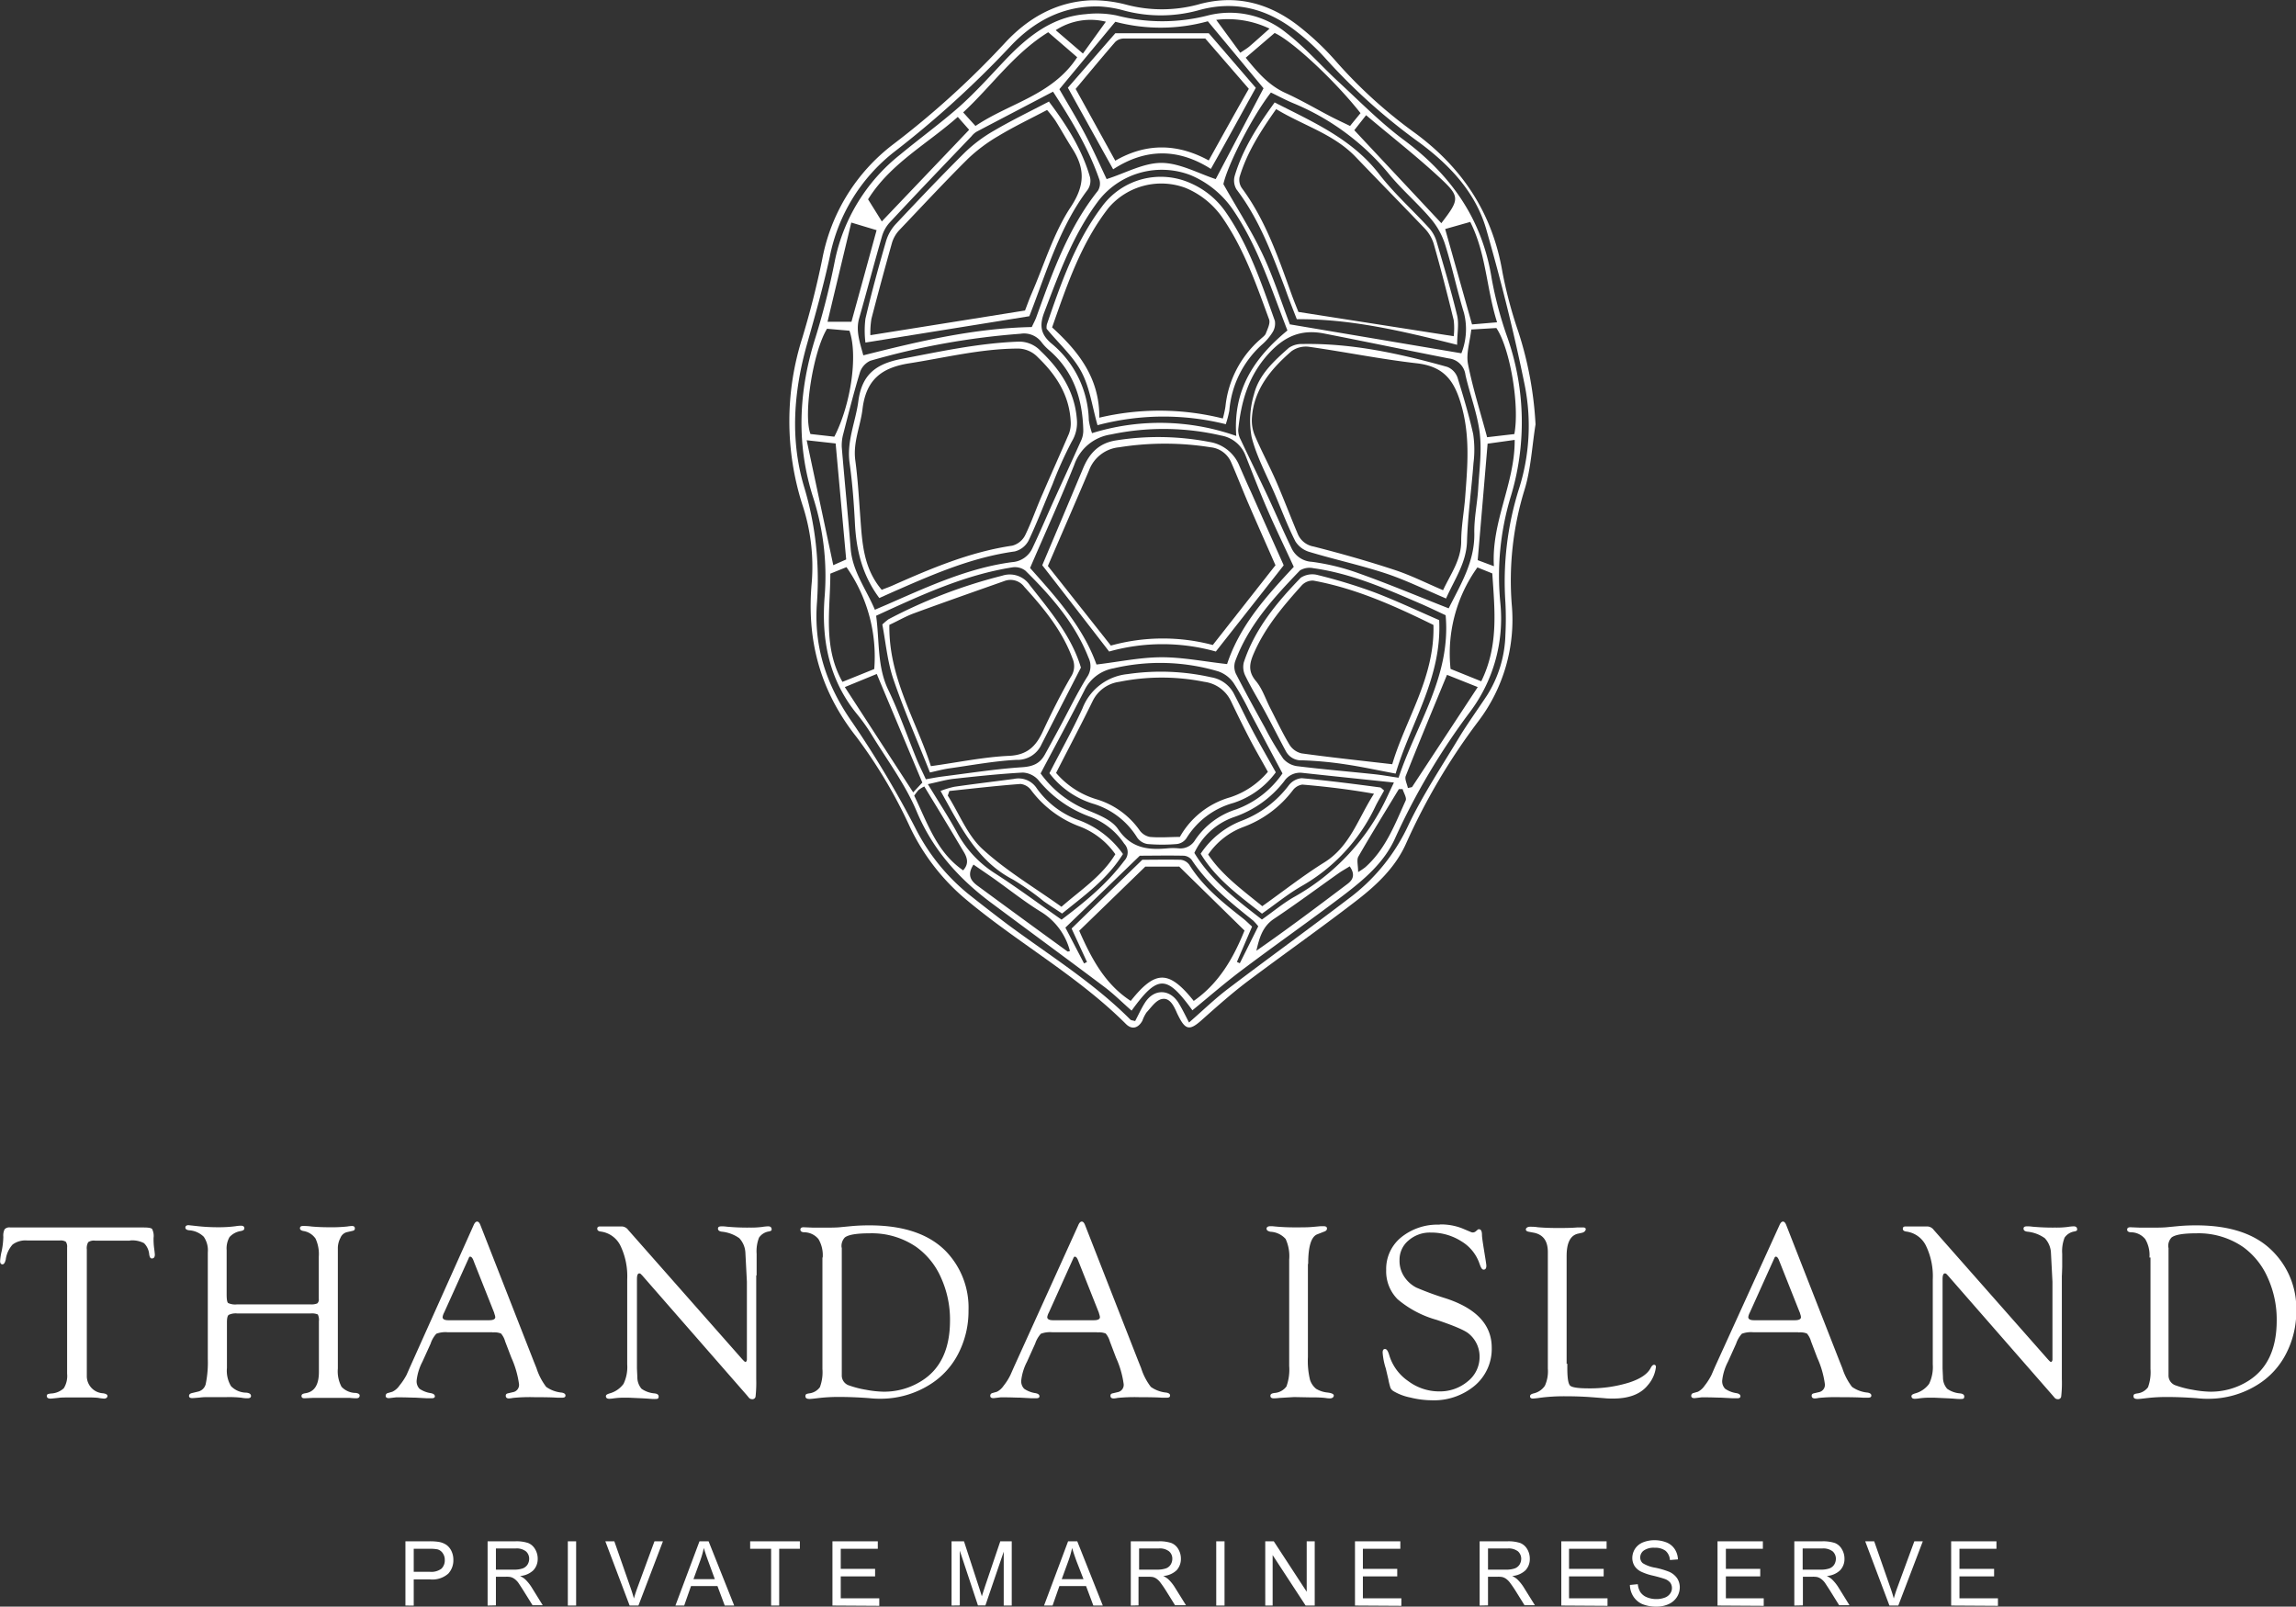 <?xml version="1.0" encoding="UTF-8"?> <svg xmlns="http://www.w3.org/2000/svg" viewBox="0 0 400.95 280.6"><rect x="0" y="0" width="400.95" height="280.6" fill="#333333" stroke="none"/><defs><style>.cls-1{fill:#fff;}</style></defs><g id="Layer_2" data-name="Layer 2"><g id="Text"><path class="cls-1" d="M207.64,178.58c2.44-2.12,4.5-4.13,6.78-5.86,7.2-5.47,14.54-10.76,21.72-16.25A33.59,33.59,0,0,0,246,144c2.52-5.24,5.76-10.14,8.77-15.14,1.53-2.53,3.28-4.94,4.91-7.41a20.83,20.83,0,0,0,3.21-10.61,55.27,55.27,0,0,0,0-5.61,53.87,53.87,0,0,1,2.29-19.61,36.28,36.28,0,0,0,1.05-18.51c-1.83-9-4.07-17.91-6.59-26.73C257.86,33.83,253.36,29,248,25a103.72,103.72,0,0,1-16.36-14.61,37.49,37.49,0,0,0-5.3-4.93C221.25,1.49,215.6,0,209.21,1.82a24.84,24.84,0,0,1-13,0,20,20,0,0,0-4.13-.69c-6.36-.2-11.53,2.55-15.72,7.05a172.52,172.52,0,0,1-20.22,18.36A30.82,30.82,0,0,0,144.9,44.86c-1.12,5.16-2.56,10.26-4,15.35-2.3,8.2-2.93,16.49-.52,24.69a55.92,55.92,0,0,1,2.29,20.3c-.61,7.83,1.7,14.6,6.19,21a176.48,176.48,0,0,1,11,18.44,35.32,35.32,0,0,0,9.12,11.4c2.31,1.84,4.65,3.66,7,5.43,7.26,5.37,15,10.16,21.41,16.6.14.14.42.14.84.26.57-1.07,1.07-2.2,1.73-3.23,1.58-2.45,4.32-2.4,5.86.08.61,1,1.1,2,1.8,3.37M268.16,74.06c-.63,3.91-.82,8-2,11.7A53.69,53.69,0,0,0,264,105.61a29.32,29.32,0,0,1-5.87,20.4,109.8,109.8,0,0,0-12.58,21.29c-1.88,4.24-5.24,7.37-8.84,10.13-6.24,4.8-12.68,9.33-19,14.08-2.72,2.07-5.29,4.36-7.85,6.64-2.1,1.88-2.85,1.78-4.12-.8-.11-.21-.21-.42-.3-.64-.53-1.17-1.24-2.56-2.62-2.21-1,.25-1.8,1.46-2.6,2.32a6.64,6.64,0,0,0-.73,1.46c-.73,1.3-1.83,1.6-2.87.56-8.55-8.54-19.23-14.35-28.38-22.13a37.48,37.48,0,0,1-9.37-12.35,86.16,86.16,0,0,0-9.29-15.63c-6.41-8.1-8.75-17-7.82-27.07a34.39,34.39,0,0,0-1.67-13.6,47.94,47.94,0,0,1,0-29c1.38-4.54,2.55-9.15,3.5-13.8A32.84,32.84,0,0,1,156,25.19,152.78,152.78,0,0,0,175.36,7.64c4.07-4.45,9.1-7.38,15.3-7.59a22.9,22.9,0,0,1,6,.76,24.37,24.37,0,0,0,12.49,0C215.47-1,221.2.38,226.33,4.2a47.42,47.42,0,0,1,7,6.54A83.2,83.2,0,0,0,246.79,23c8.48,6.13,13.84,14.15,15.59,24.58a76.63,76.63,0,0,0,2.77,10.37,63.07,63.07,0,0,1,3,16.14"></path><path class="cls-1" d="M193.16,3.8a11.15,11.15,0,0,0-8.8,1.47l4.75,4.08,4-5.55M221.7,5a16.86,16.86,0,0,0-9.31-1.53l4.2,5.74c.71-.48,1.17-.74,1.57-1.08,1.1-.94,2.18-1.92,3.54-3.13m15.47,147.31a12.63,12.63,0,0,0,1.22-.82c3.57-3.15,5.19-7.5,7.08-11.67.22-.49-.34-1.33-.53-2l-.66,0c-2.37,3.92-4.78,7.8-7.06,11.77-.34.58-.05,1.53-.05,2.69m-69-.25c1.08-1.16.75-2.22.11-3.28-1.08-1.79-2.14-3.6-3.23-5.39-1.19-2-2.39-3.93-3.64-6a5.59,5.59,0,0,0-1,.61,8.92,8.92,0,0,0-.76,1c2.29,4.68,3.87,9.79,8.49,13m19,10.19c4.1-4,7.92-7.71,12.34-12,1.6,0,4.16-.05,6.72,0a2.15,2.15,0,0,1,1.49.88c2.4,3.85,5.87,6.61,9.37,9.36.53.41,1,.9,1.59,1.43L216,168l.51.23,3.22-6.45a10.06,10.06,0,0,0-.89-1c-3.95-3.16-7.91-6.32-10.75-10.62a1.94,1.94,0,0,0-1.36-.71c-2.87-.06-5.74,0-7.68,0l-13,12.56,3.26,6.26.51-.26-2.62-5.69m48.48-11c-.67.42-1.33.78-1.94,1.21-3.74,2.65-7.43,5.39-11.24,7.93-2.06,1.37-2.59,3.39-3.1,5.59,5.46-3.79,10.73-7.76,16-11.74,1-.78,1.2-1.71.3-3M170,151c-1.19,1.85-.43,2.86.74,3.72q7.81,5.75,15.66,11.44c.07.06.26,0,.44-.07a11.35,11.35,0,0,0-4.92-6.75c-2.92-1.78-5.61-3.93-8.41-5.92-1.13-.79-2.27-1.56-3.51-2.42M144.51,56.2h4.18c1.48-5.37,2.91-10.59,4.39-16l-4.42-1.33c-1.39,5.79-2.72,11.33-4.15,17.33m1,42.51,2.26-1c-.62-6.85-1.23-13.48-1.84-20.26l-5.06-.56c1.59,7.48,3.07,14.42,4.64,21.79M259.78,77.49c-.58,6.91-1.15,13.55-1.73,20.34l2.83,1.06c-.47-7.81,3.68-14.43,3.63-22.06l-4.73.66m-13.92,60.14.72-.16L258.06,120l-5.37-2.14c-2.52,6.12-4.91,11.86-7.2,17.65-.23.57.23,1.41.37,2.12m15.58-81.32c-1.88-5.93-1.89-12-4.69-17.55L252.37,40l4.69,16.66,4.38-.37m-41,104.26c1.92-1.36,3.66-2.82,5.6-3.92A38.8,38.8,0,0,0,242.32,139c.28-.59.55-1.18,1.1-2.33-5.62-.59-10.79-1.12-16-1.69a3.33,3.33,0,0,0-3.17,1.47,18.67,18.67,0,0,1-8.81,6.27,12,12,0,0,0-6.87,6.24c2.92,4.83,7.31,8.14,11.79,11.63m-59.3-23.93c-2.69-6.42-5.27-12.55-7.95-18.95L147.53,120l11.94,18.39,1.63-1.75m6.19-116.25c-5.46,4.84-11.81,8.17-15.7,14.42.78,1.25,1.53,2.45,2.4,3.86l15.25-16-2-2.27M162.06,137c1.82,3,3.52,5.58,5,8.29a19.36,19.36,0,0,0,6.72,7.26c3.92,2.52,7.66,5.31,11.6,8.07,4.09-3.09,7.92-6.23,10.94-10.27a2.16,2.16,0,0,0,0-3,12.3,12.3,0,0,0-6-4.72,20.59,20.59,0,0,1-9-6.4,3.88,3.88,0,0,0-2.7-1.3c-4,.22-8.06.65-12.07,1.09-1.36.15-2.69.55-4.49.93m89.66-98c3.07-4,3.27-4.56.08-7.56-4.17-3.92-8.71-7.44-13.24-11.27l-2.06,2.62L251.72,39M144.42,57.42c-2.44,4-4.17,15-2.89,18.38l4.17.47c2.9-5.63,4.14-14.23,2.64-18.51l-3.92-.34m108.87,59.4,5.38,2.17c3.07-6.23,2.34-12.49,1.93-18.84L258,99.1a25.76,25.76,0,0,0-4.69,17.72M145,100.19c0,6.38-1.33,12.77,2.12,18.9l5.55-2.24a27.24,27.24,0,0,0-4.85-17.8L145,100.19M259.7,76.36l4.75-.55c.95-5-.76-15-3.14-18.52l-4.38.26c-.25,2.19-.92,4.19-.58,6,.82,4.17,2.12,8.25,3.35,12.83M170.35,22c5.91-4,13.42-5.35,17.76-12-1.7-1.48-3.33-2.88-5.06-4.37-6,3.72-9.84,9.36-14.85,14L170.35,22m47.18-11.93c2.13,2.63,4.08,4.88,7,6.19,2.68,1.22,5.23,2.72,7.85,4.09,1.09.56,2.19,1.07,3.38,1.65.7-.87,1.28-1.57,1.83-2.24-4.46-5.66-11.85-12.56-15-14l-5,4.28m34.86,97.41c-1.41-.65-2.94-1.4-4.5-2.07-6-2.59-12-5.23-18.58-6.14a3.2,3.2,0,0,0-2.36.39c-4.54,4.73-9,9.56-11.31,15.87a3,3,0,0,0,.11,2.14c1.63,3.19,3.36,6.33,5.09,9.46a51.41,51.41,0,0,0,3.2,5.42,3.92,3.92,0,0,0,2.48,1.3c4.47.55,9,.93,13.45,1.4,1.36.15,2.71.39,4.2.61,3.15-9.45,9.19-17.74,8.22-28.38M210.94,3.71a30.91,30.91,0,0,1-16.17.09L185,15.58c1.5,2.61,3.09,5.2,4.5,7.88s2.61,5.42,3.75,7.82c3.31-1.05,6.48-2.86,9.63-2.83s6.42,1.85,9.42,2.83l8.35-15.86c-3.17-3.82-6.29-7.58-9.73-11.71M181.72,135.08a18.84,18.84,0,0,0,8.07,6.37c2,.83,4.36,1.73,5.45,3.35,2.27,3.35,5.21,3.69,8.67,3.36a10.5,10.5,0,0,1,1.86,0,3,3,0,0,0,2.94-1.46,13.53,13.53,0,0,1,7.16-5.34,16.87,16.87,0,0,0,8.09-6.28c-2-3.75-3.85-7.25-5.71-10.74a46.74,46.74,0,0,0-2.85-5.09,5.43,5.43,0,0,0-2.68-2,35.57,35.57,0,0,0-18.24-.53,7,7,0,0,0-5.13,3.9c-2.43,4.77-5,9.48-7.63,14.46M153,107.55c.61,4.57.17,8.93,2.15,13,1.85,3.86,3.24,7.92,4.86,11.89.49,1.2,1.08,2.37,1.67,3.66,1.06-.18,2-.37,2.88-.48,4.63-.58,9.25-1.31,13.89-1.62,1.86-.12,3.11-.59,4-2.19s1.72-3.14,2.57-4.72c1.59-2.94,3.05-6,4.8-8.81a3.37,3.37,0,0,0,.26-3.43c-2.35-6-6.52-10.74-11-15.17a3,3,0,0,0-2.29-.59c-8.33,1.31-15.88,4.82-23.7,8.41m71.73-49.79c-2.86-7.38-5.1-14.5-9.32-20.8a16.88,16.88,0,0,0-7.56-6.31A14,14,0,0,0,192,34.84c-4.53,5.91-7,12.8-9.61,19.63-.9,2.32-.69,3.89,1.19,5.49a17.89,17.89,0,0,1,6.56,13.42,12.33,12.33,0,0,0,.56,2.27,40,40,0,0,1,25.19.49c-.6-8.1,3.19-13.69,8.88-18.38m-44.59-.64c.31-.67.61-1.21.81-1.78,2.79-7.7,5.5-15.44,10.72-22a2.35,2.35,0,0,0,.29-1.92c-1.88-5.48-4.86-10.39-8.11-15.41-4.57,2.4-9,4.71-13.36,7a3.37,3.37,0,0,0-.87.78c-4.78,5-9.58,10-14.32,15.1A6.07,6.07,0,0,0,154,41.35c-1.37,4.71-2.6,9.46-3.95,14.18-.65,2.24.1,4.23.71,6.53,9.83-2.48,19.44-4.75,29.43-4.94M152.8,106.49c1-.45,1.9-.81,2.74-1.19,6.84-3,13.68-6.12,21.18-7.12a4.21,4.21,0,0,0,3.6-2.51c1.24-2.6,2.36-5.25,3.54-7.88,1.67-3.68,3.36-7.34,5-11a4.2,4.2,0,0,0,.31-1.76c-.15-5.43-1.74-10.25-6-13.9a8.6,8.6,0,0,1-1.28-1.35,3.8,3.8,0,0,0-3.67-1.49A129.78,129.78,0,0,0,152,63a3.4,3.4,0,0,0-1.82,2c-1.09,3.58-2,7.2-2.93,10.82a7.49,7.49,0,0,0-.25,2.3c.49,5.9,1.08,11.79,1.55,17.68.31,4,2.67,7,4.22,10.67m72.43-49.83,30,5.06a11.45,11.45,0,0,0,.45-7.06c-1.21-3.94-2.05-8-3.29-11.94a13.16,13.16,0,0,0-2.55-4.56c-2.27-2.67-5-5-7.19-7.67A42.74,42.74,0,0,0,225.78,18c-1.33-.56-2.61-1.25-3.84-1.84-3.24,4.13-7.57,12.65-8.3,16,2.35,4.16,4.81,8,6.73,12s3.36,8.52,4.86,12.44M253,106.21c2.1-4.18,4.55-8.14,4.46-13.11-.05-2.55.51-5.11.67-7.67.19-3.25.66-6.56.28-9.75-.41-3.46-1.73-6.79-2.5-10.21A3.3,3.3,0,0,0,253,62.6c-7.26-1.42-14.51-2.93-21.77-4.35-3.87-.76-6.8.37-9.64,3.46-3.6,3.92-4.84,8.4-5.36,13.34a3.62,3.62,0,0,0,.44,1.76c1.59,3.38,3.24,6.72,4.82,10.1,1.35,2.89,2.6,5.84,4,8.72a4.14,4.14,0,0,0,3.6,2.49,38.83,38.83,0,0,1,8.16,2c5.21,1.85,10.31,4,15.74,6.13M214.28,116c2.28-6.93,7.12-12.12,11.65-17-1.65-3.58-3.21-6.79-4.63-10.06-1.33-3.07-2.54-6.2-3.77-9.32a5.57,5.57,0,0,0-4.27-3.55A44.44,44.44,0,0,0,194,75.88a8,8,0,0,0-6.41,5.32c-2.4,6-5.05,11.83-7.71,18,4.37,4.92,9.19,10.14,11.6,16.86,4-.48,7.65-1.26,11.34-1.27s7.39.74,11.44,1.19m-8.44,35.38H200l-11.54,11.2c2.07,4.68,4.41,9.27,9,12.25,4.28-5.38,6.63-5.46,11,0,4.52-3.15,7-7.68,8.87-12.29l-11.42-11.19m2.31,25.11c-4.47-6.15-6-6.3-10.61.07-1.58-1.38-3.06-2.87-4.72-4.12-6.54-4.92-13.15-9.76-19.71-14.65-5.72-4.25-10.28-9.3-13.12-16.07-2-4.76-5.2-9-7.92-13.48a32.69,32.69,0,0,0-2.44-3.42c-4.92-6-6.3-13-5.69-20.62A44.85,44.85,0,0,0,142,86.88c-3-9.37-2.54-18.7.43-28A130.23,130.23,0,0,0,145.8,45.5,31.74,31.74,0,0,1,157.2,27c3.42-2.83,7-5.43,10.35-8.38,2.84-2.54,5.4-5.4,8-8.15,3.91-4.08,8.17-7.55,14.08-8A16.85,16.85,0,0,1,195,2.7a32,32,0,0,0,15.94,0,15.61,15.61,0,0,1,13.7,3.05c3.24,2.51,6,5.66,9,8.45,3.78,3.48,7.41,7.19,11.51,10.24,8.28,6.15,13.7,13.88,15.34,24.2A65.84,65.84,0,0,0,263.26,59a44.74,44.74,0,0,1,.48,28A47.92,47.92,0,0,0,262,105.26a27.18,27.18,0,0,1-5.33,19.13,118.31,118.31,0,0,0-13.08,22.09c-1.92,4.23-5.45,7.19-9.05,9.93-5.9,4.48-12,8.74-17.89,13.19-2.9,2.19-5.65,4.59-8.47,6.89"></path><path class="cls-1" d="M222.72,98.69c-1.61-3.67-3.16-7.14-4.66-10.62-1.05-2.43-2-4.9-3.06-7.32a4.37,4.37,0,0,0-3.58-2.63,50.77,50.77,0,0,0-16,0,6.23,6.23,0,0,0-5.23,4c-2.36,5.57-4.78,11.11-7.2,16.73q5.22,6.59,11,13.9a34,34,0,0,1,17.8-.1l11-14m1.34.14-11.81,15a34.47,34.47,0,0,0-18.63,0q-6.19-8-11.68-15.07,3.6-8.5,7.16-17c1.1-2.61,2.78-4.36,5.77-4.81a47.1,47.1,0,0,1,16.28.28,6.77,6.77,0,0,1,5.22,4.18c.66,1.5,1.3,3,2,4.5,1.88,4.24,3.78,8.48,5.72,12.83"></path><path class="cls-1" d="M252,103.08c1.33-2.84,3.16-5.28,3.17-8.53,0-2.56.49-5.11.69-7.67.39-5.25.88-10.38-.56-15.72-1.22-4.54-3-7.14-7.88-7.71-6.33-.72-12.59-2-18.89-2.89a4.28,4.28,0,0,0-3,.78C222,64.4,219,67.93,218.63,72.86a6.91,6.91,0,0,0,.46,3.12c1.15,2.7,2.55,5.31,3.73,8,1.33,3.06,2.51,6.2,3.81,9.28a3.66,3.66,0,0,0,2.76,2.19c4.74,1.21,9.45,2.54,14.09,4.07,2.86.93,5.58,2.31,8.5,3.55m.53,1.45c-3.68-1.56-7-3.2-10.42-4.34-4.41-1.46-9-2.45-13.44-3.79a4.31,4.31,0,0,1-2.43-1.83c-1.3-2.55-2.32-5.25-3.44-7.9-1.45-3.43-3.3-6.76-4.21-10.33a16,16,0,0,1,.42-7.48c.86-3.43,3.51-5.82,6.08-8.1a4,4,0,0,1,2.38-.67c8.66-.16,17,1.68,25.29,4a3.14,3.14,0,0,1,1.78,1.84c1,3.25,2,6.55,2.74,9.89a18.51,18.51,0,0,1,.05,5.1c-.34,4.58-1,9.14-1.13,13.72-.14,3.73-2.18,6.55-3.67,9.93"></path><path class="cls-1" d="M222.84,19.08c-2.72,3.86-5.1,7.57-6.38,11.87a2.53,2.53,0,0,0,.41,1.91c4.15,5.61,6.35,12.11,8.68,18.56.42,1.16.89,2.29,1.19,3.06l27.12,4.24a12,12,0,0,0,0-2.81c-1.09-4.46-2.24-8.92-3.49-13.33a6.8,6.8,0,0,0-1.64-2.75c-4-4.18-8-8.26-12-12.43-3.83-4-9.11-5.46-13.83-8.32m-.35-1.21c6.82,3.48,13.59,6.41,18.32,12.57,2.6,3.38,5.85,6.26,8.73,9.43a6.28,6.28,0,0,1,1.3,2.41c1.25,4.26,2.52,8.52,3.56,12.83.35,1.5,0,3.14,0,5.11-9.42-2.36-18.49-4.55-28-4.47-.71-1.83-1.4-3.55-2-5.28-2.29-6-4.52-12.13-8.51-17.36a3,3,0,0,1-.34-2.37c1.39-4.69,4-8.74,7-12.87"></path><path class="cls-1" d="M154,103c.63-.25,1.21-.45,1.78-.7,6.76-3,13.58-5.91,21-7A3.55,3.55,0,0,0,179,93.53c1.16-2.37,2-4.88,3.09-7.31,1.5-3.49,3.09-7,4.57-10.45a5.08,5.08,0,0,0,.31-2.23c-.25-4.55-2.53-8.06-5.73-11.14a4.84,4.84,0,0,0-3.71-1.52c-6.36.06-12.49,1.59-18.73,2.57-4.9.77-7.57,2.9-8.18,8-.36,3-1.68,5.79-1.26,8.94.45,3.32.63,6.67.88,10,.33,4.43.53,8.89,3.79,12.69m-.46,1.39c-3.05-4.09-4.05-8.48-4.28-13.16-.18-3.5-.44-7-.93-10.47-.53-3.79,1.06-7.19,1.53-10.77.63-4.74,3.14-6.54,7.6-7.4,6.75-1.29,13.43-2.74,20.33-3a5.11,5.11,0,0,1,3.91,1.63c3.43,3.29,5.93,7,6.32,11.89a6.3,6.3,0,0,1-.89,3.93,69.19,69.19,0,0,0-3.35,7.44c-1.4,3.29-2.67,6.65-4.2,9.87a3.75,3.75,0,0,1-2.41,1.88c-7.23,1-13.79,3.79-20.37,6.68-1.06.46-2.11.94-3.26,1.45"></path><path class="cls-1" d="M152,58.54l27-4.31c.27-.69.68-1.86,1.17-3,2.2-5.07,3.81-10.53,6.81-15.07,2.56-3.87,2.48-6.82.2-10.33-1-1.57-1.9-3.22-2.9-4.8a20.25,20.25,0,0,0-1.43-1.82c-3,1.57-5.79,2.91-8.45,4.51a28.6,28.6,0,0,0-5.36,4c-4.09,4.06-8,8.28-12,12.48a5.58,5.58,0,0,0-1.26,2.17q-1.87,6.62-3.6,13.3a15.29,15.29,0,0,0-.19,2.84M183.2,17.78c3.11,4.13,5.76,8.32,7.15,13.17a2.79,2.79,0,0,1-.39,2.16c-4.53,6-6.81,13.1-9.4,20-.32.86-.66,1.73-.81,2.12l-28.62,4.6a16.94,16.94,0,0,1,0-4.16c1.06-4.55,2.3-9.06,3.6-13.55a7.54,7.54,0,0,1,1.71-3c3.95-4.2,7.92-8.39,12-12.44a25.58,25.58,0,0,1,5.18-3.88c3.07-1.8,6.3-3.36,9.61-5.09"></path><path class="cls-1" d="M213.57,73A18.64,18.64,0,0,0,214,71a18,18,0,0,1,6.1-11.75c.34-.32.79-.62.95-1,.3-.8.82-1.8.57-2.47-2.2-6-4.27-12-7.91-17.41a14.66,14.66,0,0,0-6.7-5.56,12.1,12.1,0,0,0-13.42,3.49c-4.79,6.15-7.23,13.38-9.86,20.88,4.55,4.14,8.32,8.84,8.24,15.77a45.6,45.6,0,0,1,21.58.14m.52,1a45,45,0,0,0-22.41.17c-.94-3.3-1.36-6.58-2.81-9.31s-4-5-6.08-7.53a2.42,2.42,0,0,1,.05-.78c2.46-7.15,4.93-14.29,9.54-20.46A12.73,12.73,0,0,1,207.93,32a14.47,14.47,0,0,1,6.18,5.13c4,5.79,6.19,12.38,8.52,18.91a2.87,2.87,0,0,1-.46,2.08,9.43,9.43,0,0,1-1.84,2.11,17.39,17.39,0,0,0-5.65,11.47,18.11,18.11,0,0,1-.59,2.29"></path><path class="cls-1" d="M155.31,109.14c-.15,9.24,4.7,16.71,7.25,24.67,4.88-.68,9.24-1.6,13.64-1.8,3.18-.14,4.7-1.66,5.9-4.25,1.51-3.24,3.11-6.45,4.9-9.54a3.33,3.33,0,0,0,.29-3.22c-1.79-4.86-5-8.75-8.42-12.51a3,3,0,0,0-3.51-1c-5.27,1.86-10.55,3.71-15.8,5.64-1.44.53-2.78,1.33-4.25,2m7.08,25.77c-2.22-5.61-4.54-10.88-6.39-16.31-1.05-3.1-1.33-6.47-1.92-9.52a10.53,10.53,0,0,1,1.09-.92A89.28,89.28,0,0,1,175,100.55a4.22,4.22,0,0,1,4.85,1.67c3.56,4.53,7.3,8.93,8.91,14.38-2.35,4.58-4.63,9-6.88,13.4a4.59,4.59,0,0,1-4.39,2.71c-3.95.21-7.86.95-11.79,1.5-1,.15-2,.41-3.27.7"></path><path class="cls-1" d="M184.43,135a14.92,14.92,0,0,0,6.94,4.56A14.18,14.18,0,0,1,199,145a2.86,2.86,0,0,0,1.81,1.17c1.76.16,3.55,0,5.23,0a14.63,14.63,0,0,1,8.79-6.92,14.48,14.48,0,0,0,6.58-4.45c-1.1-2-2.16-3.79-3.12-5.64-1.15-2.21-2.25-4.45-3.32-6.69a6,6,0,0,0-4.68-3.39,37.53,37.53,0,0,0-14.82,0,6.07,6.07,0,0,0-4.68,3.4c-2,4.1-4.15,8.16-6.33,12.44m38.31,0a14.91,14.91,0,0,1-7.39,5.32,14,14,0,0,0-8.2,6.17,2.36,2.36,0,0,1-1.65,1,30.42,30.42,0,0,1-5.14,0,2.7,2.7,0,0,1-1.82-1.15,13.63,13.63,0,0,0-7.82-5.93,15.21,15.21,0,0,1-7.49-5.29c2.05-4,4.07-7.58,5.77-11.31a9.43,9.43,0,0,1,7.9-6,40,40,0,0,1,14.59.56,5.47,5.47,0,0,1,4,2.95c1.11,2.14,2.14,4.33,3.27,6.46s2.49,4.47,4,7.18"></path><path class="cls-1" d="M194.72,28.09c5.52-3.21,11-3,16.36-.07,2.42-4.36,4.68-8.43,7-12.51l-7.6-8.78c-4.7,0-9.51,0-14.31,0a2.16,2.16,0,0,0-1.42.6c-2.33,2.69-4.6,5.44-6.91,8.2l6.92,12.54m16.69,1.43c-5.64-3.59-11.34-3.65-17.06.07-2.7-4.86-5.29-9.52-7.91-14.25l8.28-9.51h16.33c2.63,3.05,5.4,6.28,8.21,9.53-2.54,4.57-5,9.12-7.85,14.16"></path><path class="cls-1" d="M243.13,133.47c2.32-7.87,7.46-15.16,7.19-24.32-6.76-3.32-13.55-6.39-21-7.75a2.64,2.64,0,0,0-2,.84c-3.18,3.55-6.26,7.16-8.24,11.58-.81,1.81-1.28,3.31.23,5.11,1.13,1.34,1.69,3.14,2.51,4.74,1.1,2.14,2.13,4.34,3.37,6.41a3.38,3.38,0,0,0,2.11,1.5c5.07.7,10.17,1.24,15.79,1.89m8.23-25.22c.53,10.13-5,18-7.6,26.86-3.06-.57-5.85-1.18-8.67-1.6a63.77,63.77,0,0,0-7.67-.72,3,3,0,0,1-2.84-1.61c-1.25-2.32-2.44-4.69-3.69-7-1.11-2-2.33-4-3.37-6.13a3.46,3.46,0,0,1-.28-2.35c1.92-5.85,5.76-10.47,9.95-14.8a3.69,3.69,0,0,1,3-.46,93.45,93.45,0,0,1,9.83,3c3.84,1.46,7.57,3.23,11.33,4.86"></path><path class="cls-1" d="M165.78,138.15l-.27.8c2,3.16,3.41,6.9,6.05,9.33,4.15,3.81,9.11,6.73,13.8,10.09,3.44-3,7.1-5.36,9.41-9.18a13.47,13.47,0,0,0-6.16-4.82,18.73,18.73,0,0,1-8.51-6.32,2.67,2.67,0,0,0-1.87-1.13c-4.15.31-8.3.79-12.45,1.23m30.33,11c-2.76,4.42-6.74,7.24-10.64,10.4-1.17-.78-2.2-1.44-3.2-2.14a48.13,48.13,0,0,0-5.33-3.77c-6.39-3.3-9.26-9.37-12.69-15.5a15,15,0,0,1,2.41-.73c3.46-.5,6.93-.91,10.4-1.37a3.79,3.79,0,0,1,4,1.66,15.45,15.45,0,0,0,7.55,5.62,16.5,16.5,0,0,1,7.49,5.83"></path><path class="cls-1" d="M220.41,158.28c3.72-2.64,7.15-5.35,10.84-7.65,4.55-2.82,5.93-7.75,8.69-12-4.23-.75-8.37-1.25-12.51-1.6a2.51,2.51,0,0,0-1.67,1,19.18,19.18,0,0,1-8.7,6.43,12.92,12.92,0,0,0-6.08,4.79c2.46,3.63,5.92,6.14,9.43,9m21.3-20.19c-.5.93-1.07,1.84-1.53,2.79a31.38,31.38,0,0,1-12.94,13.94c-2.34,1.36-4.46,3.09-6.86,4.78-4-3.17-8-6-10.71-10.47a15.2,15.2,0,0,1,7.1-5.73,18.6,18.6,0,0,0,8.29-6.21,3.2,3.2,0,0,1,2.26-1.25c4.56.42,9.1,1,13.65,1.61.2,0,.37.26.74.54"></path><path class="cls-1" d="M70.8,280.41V269.19h4.14a10,10,0,0,1,1.66.1,3.4,3.4,0,0,1,1.36.53,2.8,2.8,0,0,1,.88,1.08,3.5,3.5,0,0,1,.33,1.53,3.42,3.42,0,0,1-.89,2.41,4.18,4.18,0,0,1-3.22,1H72.25v4.58Zm1.45-5.89h2.83a2.94,2.94,0,0,0,2-.54,2,2,0,0,0,.59-1.51,2,2,0,0,0-.35-1.2,1.6,1.6,0,0,0-.91-.67,6.53,6.53,0,0,0-1.35-.1H72.25v4Zm12.9,5.89V269.19H90a6.38,6.38,0,0,1,2.23.3,2.45,2.45,0,0,1,1.21,1.07,3.18,3.18,0,0,1,.46,1.69,2.87,2.87,0,0,1-.76,2,3.76,3.76,0,0,1-2.33,1,3.84,3.84,0,0,1,.88.56,7.24,7.24,0,0,1,1.2,1.5l1.89,3.05H93l-1.45-2.33c-.42-.68-.77-1.2-1-1.55a3.08,3.08,0,0,0-.74-.75,2,2,0,0,0-.66-.3,4,4,0,0,0-.81-.05H86.6v5Zm1.45-6.27h3.12a4.55,4.55,0,0,0,1.55-.21,1.73,1.73,0,0,0,.85-.67,1.91,1.91,0,0,0,.29-1,1.71,1.71,0,0,0-.56-1.31,2.63,2.63,0,0,0-1.78-.51H86.6v3.71Zm12.56,6.27V269.19h1.45v11.22Zm10.79,0-4.24-11.22h1.57l2.85,8.16c.22.63.42,1.26.57,1.83.17-.61.37-1.22.59-1.83l3-8.16h1.48l-4.28,11.22Zm8,0,4.2-11.22h1.59l4.47,11.22h-1.65l-1.27-3.4h-4.62l-1.19,3.4Zm3.15-4.61h3.73l-1.14-3.11c-.35-.94-.6-1.73-.78-2.34a17.24,17.24,0,0,1-.61,2.16l-1.2,3.29Zm13.56,4.61V270.5H131v-1.31h8.68v1.31h-3.61v9.91Zm10.71,0V269.19h7.92v1.31h-6.47V274h6v1.32h-6v3.83h6.73v1.31Zm20.8,0V269.19h2.17l2.59,7.94c.24.73.42,1.3.53,1.67.12-.41.32-1,.58-1.81l2.64-7.8h2v11.22h-1.4V271l-3.2,9.39h-1.3l-3.17-9.56v9.56Zm16.15,0,4.2-11.22h1.6l4.46,11.22h-1.65l-1.27-3.4H185l-1.19,3.4Zm3.15-4.61h3.74L188,272.69c-.34-.94-.6-1.73-.78-2.34a15.7,15.7,0,0,1-.61,2.16l-1.2,3.29Zm12,4.61V269.19h4.85a6.38,6.38,0,0,1,2.23.3,2.43,2.43,0,0,1,1.22,1.07,3.26,3.26,0,0,1,.45,1.69,2.91,2.91,0,0,1-.75,2,3.81,3.81,0,0,1-2.33,1,3.74,3.74,0,0,1,.87.56,7.18,7.18,0,0,1,1.2,1.5l1.9,3.05H205.2l-1.45-2.33c-.42-.68-.78-1.2-1.05-1.55a3.07,3.07,0,0,0-.73-.75,1.94,1.94,0,0,0-.66-.3,5,5,0,0,0-.81-.05h-1.68v5Zm1.45-6.27h3.11a4.73,4.73,0,0,0,1.55-.21,1.6,1.6,0,0,0,.85-.67,1.91,1.91,0,0,0,.29-1,1.67,1.67,0,0,0-.56-1.31,2.6,2.6,0,0,0-1.77-.51h-3.47v3.71Zm13.47,6.27V269.19h1.45v11.22Zm8.56,0V269.19h1.49l5.75,8.81v-8.81h1.4v11.22H228l-5.76-8.81v8.81Zm15.67,0V269.19h7.92v1.31H238V274h6v1.32h-6v3.83h6.72v1.31Zm21.77,0V269.19h4.86a6.55,6.55,0,0,1,2.23.3,2.51,2.51,0,0,1,1.22,1.07,3.26,3.26,0,0,1,.45,1.69,2.86,2.86,0,0,1-.75,2,3.78,3.78,0,0,1-2.33,1,3.85,3.85,0,0,1,.87.56,7.51,7.51,0,0,1,1.2,1.5l1.9,3.05h-1.81l-1.45-2.33c-.42-.68-.79-1.21-1.05-1.55a3.08,3.08,0,0,0-.74-.75,2,2,0,0,0-.66-.3,4.08,4.08,0,0,0-.8-.05h-1.68v5Zm1.46-6.27h3.11a4.55,4.55,0,0,0,1.55-.21,1.7,1.7,0,0,0,.85-.67,2,2,0,0,0,.29-1,1.73,1.73,0,0,0-.56-1.31,2.68,2.68,0,0,0-1.78-.51h-3.46v3.71Zm12.8,6.27V269.19h7.91v1.31H274V274h6.05v1.32H274v3.83h6.72v1.31Zm12-3.6,1.36-.13a3.25,3.25,0,0,0,.45,1.39,2.48,2.48,0,0,0,1.1.88,4.28,4.28,0,0,0,1.69.33,4.05,4.05,0,0,0,1.46-.25,1.9,1.9,0,0,0,.94-.7,1.61,1.61,0,0,0,.32-1,1.58,1.58,0,0,0-.3-.92,2.17,2.17,0,0,0-1-.66c-.28-.1-.94-.3-1.95-.55a9.64,9.64,0,0,1-2.12-.7,2.89,2.89,0,0,1-1.16-1,2.68,2.68,0,0,1-.39-1.4,3,3,0,0,1,.47-1.59,3,3,0,0,1,1.38-1.13,5.33,5.33,0,0,1,2-.38,5.68,5.68,0,0,1,2.15.4,3.11,3.11,0,0,1,1.43,1.19,3.58,3.58,0,0,1,.54,1.76l-1.4.11a2.35,2.35,0,0,0-.75-1.6,3,3,0,0,0-1.91-.54,3,3,0,0,0-1.92.49,1.51,1.51,0,0,0-.61,1.19,1.34,1.34,0,0,0,.43,1,5.84,5.84,0,0,0,2.19.8,14.34,14.34,0,0,1,2.42.71,3.3,3.3,0,0,1,1.41,1.14,2.92,2.92,0,0,1,.46,1.6,3.17,3.17,0,0,1-.5,1.68,3.36,3.36,0,0,1-1.44,1.23,5,5,0,0,1-2.11.44,6.42,6.42,0,0,1-2.49-.44,3.6,3.6,0,0,1-1.57-1.34,3.89,3.89,0,0,1-.6-2Zm15.28,3.6V269.19h7.92v1.31h-6.46V274h6v1.32h-6v3.83H308v1.31Zm13.41,0V269.19h4.86a6.59,6.59,0,0,1,2.23.3,2.45,2.45,0,0,1,1.21,1.07,3.18,3.18,0,0,1,.46,1.69,2.83,2.83,0,0,1-.76,2,3.76,3.76,0,0,1-2.33,1,4,4,0,0,1,.88.56,7.51,7.51,0,0,1,1.2,1.5l1.89,3.05h-1.81l-1.45-2.33c-.42-.68-.78-1.21-1-1.55a3.08,3.08,0,0,0-.74-.75,2.17,2.17,0,0,0-.66-.3,4.14,4.14,0,0,0-.81-.05h-1.67v5Zm1.46-6.27h3.11a4.55,4.55,0,0,0,1.55-.21,1.7,1.7,0,0,0,.85-.67,2,2,0,0,0,.29-1,1.73,1.73,0,0,0-.56-1.31,2.7,2.7,0,0,0-1.78-.51h-3.46v3.71Zm15.15,6.27-4.23-11.22h1.57l2.85,8.16c.22.63.42,1.26.57,1.83.17-.61.37-1.22.59-1.83l3-8.16h1.48l-4.28,11.22Zm10.78,0V269.19h7.91v1.31h-6.46V274h6.05v1.32h-6.05v3.83h6.72v1.31Z"></path><path class="cls-1" d="M22.7,216.68H16.61a1.82,1.82,0,0,0-1.2.26,2.1,2.1,0,0,0-.25,1.29V239.5l0,.84a3,3,0,0,0,2.85,3c.51.08.76.24.76.47s-.2.46-.6.46a8.54,8.54,0,0,1-1.07-.14,18.47,18.47,0,0,0-2-.06l-1.59,0-1.69,0c-.61,0-1.12,0-1.54.06-.83.09-1.31.14-1.46.14-.43,0-.65-.16-.65-.47s.24-.36.72-.42a3.5,3.5,0,0,0,2.25-.92,4.07,4.07,0,0,0,.58-2.53v-21.5l0-.56a1.49,1.49,0,0,0-.23-1,1.69,1.69,0,0,0-1-.22H4.74a3.78,3.78,0,0,0-2.54.71A4.88,4.88,0,0,0,1,220c-.14.56-.33.84-.59.82s-.39-.21-.39-.58a9.92,9.92,0,0,1,.26-1.67A13.41,13.41,0,0,0,.58,216a2.44,2.44,0,0,1,.23-1.31,1.15,1.15,0,0,1,1-.31H25.12c.8,0,1.28.09,1.44.26a2.71,2.71,0,0,1,.26,1.54,11.83,11.83,0,0,0,.1,1.86c.07.49.1.84.12,1.06,0,.43-.14.66-.46.69s-.43-.21-.52-.67a3.14,3.14,0,0,0-.91-2,4.43,4.43,0,0,0-2.45-.47Zm18.76,11.13H54.2a2.67,2.67,0,0,0,1.21-.17.92.92,0,0,0,.26-.78v-7.38a6.39,6.39,0,0,0-.57-3.16A3.17,3.17,0,0,0,53,215c-.42-.08-.64-.25-.62-.51s.19-.37.54-.37.79,0,1.47.09c1,.09,2,.13,3,.13a26.51,26.51,0,0,0,3.25-.13,6.35,6.35,0,0,1,.81-.09c.35,0,.52.14.52.43s-.17.38-.52.45l-.88.2a1.64,1.64,0,0,0-1.12,1,3.85,3.85,0,0,0-.45,1.91V239a5.74,5.74,0,0,0,.64,3.2,3.42,3.42,0,0,0,2.48,1.08q.66.09.69.42c0,.34-.18.51-.61.51a10.87,10.87,0,0,1-1.13-.07c-.35,0-1.07,0-2.16,0H57.3l-1.63,0c-.26,0-.6,0-1,0l-1.49.07c-.36,0-.54-.13-.53-.42s.27-.4.75-.47c1.53-.26,2.29-1.49,2.29-3.71l0-.84v-8a2.18,2.18,0,0,0-.19-1.2,2.74,2.74,0,0,0-1.3-.17H41.46a2.81,2.81,0,0,0-1.53.25c-.2.16-.3.59-.3,1.27v8a5.23,5.23,0,0,0,.71,3.17A3.75,3.75,0,0,0,43,243.23c.54.05.81.24.83.54s-.19.44-.63.44c-.19,0-.54,0-1.06-.1a19.75,19.75,0,0,0-2.6-.1l-1.82,0-1.43,0c-.37,0-.82,0-1.37.07-.75.07-1.21.1-1.37.1q-.54,0-.54-.39c0-.25.19-.42.56-.5l1.08-.26a1.78,1.78,0,0,0,1.3-1.43,18.46,18.46,0,0,0,.34-4.26V218.73a4.17,4.17,0,0,0-.71-2.73A4,4,0,0,0,33,214.87c-.42-.06-.63-.22-.63-.47s.19-.43.57-.42l1.3.14a32.69,32.69,0,0,0,4,.22,21.86,21.86,0,0,0,2.89-.18,6.47,6.47,0,0,1,.92-.09c.42,0,.62.15.62.44s-.19.39-.59.49a3.34,3.34,0,0,0-2,1.06,4,4,0,0,0-.5,2.29v7.75c0,.82.08,1.31.25,1.47a2.9,2.9,0,0,0,1.58.24ZM86,232.68H78.2a4.53,4.53,0,0,0-2,.26,4.64,4.64,0,0,0-1,1.73l-1.44,3.17a9.2,9.2,0,0,0-1,3.24,1.88,1.88,0,0,0,.5,1.47,4.75,4.75,0,0,0,2,.77c.44.09.66.26.68.52s-.19.37-.61.37l-.73,0-2.07-.11c-.69,0-1.48-.05-2.39-.05-.42,0-.74,0-1,0l-1.2.14c-.4,0-.59-.13-.59-.41a.48.48,0,0,1,.37-.48l.8-.23A3.12,3.12,0,0,0,69.75,242,11,11,0,0,0,71,240.12l.63-1.43L82.7,214c.19-.44.39-.65.62-.65s.42.21.58.63l9.32,23.81.47,1.17a10.83,10.83,0,0,0,1.69,3.26,5.56,5.56,0,0,0,2.72,1c.45.08.66.26.65.53s-.22.36-.61.36l-.82,0c-.74-.06-2.08-.09-4-.09a30.24,30.24,0,0,0-3.76.13,4,4,0,0,1-.68.09c-.37,0-.56-.16-.56-.47s.19-.39.55-.46l.67-.16a1.29,1.29,0,0,0,1.09-1.46,16.67,16.67,0,0,0-1.33-4.57l-1.09-2.85a3.55,3.55,0,0,0-.72-1.37,3.15,3.15,0,0,0-1.47-.19Zm.26-3.5-3.39-8.54-.17-.45c-.17-.46-.37-.7-.57-.71s-.21.11-.34.4l-4.22,9.34a2.55,2.55,0,0,0-.28.8c0,.37.33.56,1,.56l.58,0h6.53c.72,0,1.09-.18,1.09-.54a1.74,1.74,0,0,0-.12-.49l-.11-.39Zm45.8-6.42v18.1a22.52,22.52,0,0,1-.11,3,.55.55,0,0,1-.62.51.75.75,0,0,1-.49-.19l-.47-.56-18.21-20.85-.23-.23a.38.38,0,0,0-.29-.14c-.27,0-.41.33-.41,1v14.7l0,.91.07,1.54a3.1,3.1,0,0,0,.73,2,4.58,4.58,0,0,0,2.28.81c.48.06.71.23.71.55s-.15.42-.46.42a5.25,5.25,0,0,1-.65,0c-.15,0-.78-.07-1.88-.12l-2.21-.1-1,0a11.6,11.6,0,0,0-1.6.11,7.4,7.4,0,0,1-.8.08c-.38,0-.58-.13-.61-.4s.19-.39.61-.53a4.46,4.46,0,0,0,2.47-1.68,6.79,6.79,0,0,0,.64-3.4V223.46a12.33,12.33,0,0,0-1.19-5.91,4.47,4.47,0,0,0-3.45-2.46c-.4-.06-.59-.22-.59-.49s.16-.4.48-.4l.35,0,.89,0,1.45,0,.35,0c.35,0,.61,0,.8,0a1.47,1.47,0,0,1,1.09.62l19.88,22.54c.32.35.52.53.6.51s.23-.15.24-.41V226.79l0-2.93-.26-5a4,4,0,0,0-1.07-2.61,6.34,6.34,0,0,0-3.09-1.14c-.42-.07-.63-.24-.63-.53s.21-.4.63-.4c.19,0,.49,0,.91.06a39.14,39.14,0,0,0,4,.16,15.4,15.4,0,0,0,2.15-.11,8,8,0,0,1,1.07-.11c.38,0,.58.16.61.47s-.14.33-.44.42a2.56,2.56,0,0,0-1.76,1.08,6.48,6.48,0,0,0-.42,2.83v2.33l0,1.43Zm11.61-3.14a5.55,5.55,0,0,0-.74-3.21,3.26,3.26,0,0,0-2.45-1.19c-.48,0-.71-.19-.71-.46s.18-.42.56-.42l1.71.07h1.51c1.46,0,2.6,0,3.4-.1l2-.19c.86-.07,1.82-.11,2.86-.11q8.88,0,13.32,4.47a14.16,14.16,0,0,1,4,10.41,16.16,16.16,0,0,1-1.78,7.52,13.68,13.68,0,0,1-4.94,5.39,16.14,16.14,0,0,1-8.72,2.49c-.37,0-1,0-2-.11-1.94-.14-3.62-.2-5.05-.2a29.53,29.53,0,0,0-4,.23c-.52.06-.93.11-1.23.12-.51,0-.76-.13-.76-.49s.2-.4.61-.48a2.69,2.69,0,0,0,1.92-1.09,7.49,7.49,0,0,0,.44-3.18V219.62ZM147,217.9v22.26a1.82,1.82,0,0,0,1.31,1.82,16.8,16.8,0,0,0,2.94.75,18,18,0,0,0,3,.33,12.23,12.23,0,0,0,6.65-1.86q5-3.1,5-10.58a17.72,17.72,0,0,0-1.57-7.47,13,13,0,0,0-4.31-5.36,13.69,13.69,0,0,0-8.14-2.39c-2.28,0-3.73.24-4.35.73a2.15,2.15,0,0,0-.56,1.77Zm44.6,14.78h-7.83a4.58,4.58,0,0,0-2,.26,4.93,4.93,0,0,0-1,1.73l-1.43,3.17a9.28,9.28,0,0,0-1,3.24,1.88,1.88,0,0,0,.51,1.47,4.69,4.69,0,0,0,2,.77c.44.09.66.26.67.52s-.18.37-.6.37l-.73,0-2.07-.11c-.69,0-1.49-.05-2.4-.05-.41,0-.73,0-1,0l-1.21.14c-.39,0-.58-.13-.58-.41a.47.47,0,0,1,.37-.48l.8-.23a3.12,3.12,0,0,0,1.16-1.05,9.92,9.92,0,0,0,1.21-1.92l.63-1.43L188.29,214c.18-.44.39-.65.62-.65s.42.21.58.63l9.32,23.81.47,1.17a10.6,10.6,0,0,0,1.69,3.26,5.56,5.56,0,0,0,2.71,1c.45.08.67.26.65.53s-.21.36-.6.36l-.82,0c-.75-.06-2.08-.09-4-.09a30.35,30.35,0,0,0-3.76.13,3.75,3.75,0,0,1-.67.09c-.38,0-.56-.16-.56-.47s.18-.39.55-.46l.67-.16a1.29,1.29,0,0,0,1.08-1.46,16.3,16.3,0,0,0-1.33-4.57l-1.08-2.85a3.7,3.7,0,0,0-.72-1.37,3.18,3.18,0,0,0-1.47-.19Zm.26-3.5-3.39-8.54-.18-.45c-.17-.46-.36-.7-.56-.71s-.21.11-.35.4l-4.21,9.34a2.68,2.68,0,0,0-.29.8c0,.37.34.56,1,.56l.59,0H191q1.08,0,1.08-.54a2,2,0,0,0-.11-.49l-.11-.39Zm36.54-8.43V237a14,14,0,0,0,.37,4,3.35,3.35,0,0,0,1.07,1.56,4.72,4.72,0,0,0,2,.65c.72.09,1.08.27,1.08.52s-.22.5-.67.5a4.84,4.84,0,0,1-.83-.08,19.7,19.7,0,0,0-2.29-.09L226,244l-2.57.15a9,9,0,0,1-1,.07c-.39,0-.58-.15-.58-.44s.22-.42.67-.49a2.84,2.84,0,0,0,2.13-1.14,8.63,8.63,0,0,0,.48-3.6V220a7.19,7.19,0,0,0-.62-3.61,3.76,3.76,0,0,0-2.63-1.26c-.45-.09-.68-.25-.7-.51s.2-.46.63-.46l.39,0a35.79,35.79,0,0,0,4.21.2c1.06,0,2,0,2.74-.07l1.46-.13.54,0c.39,0,.58.13.58.4s-.18.45-.56.57l-1.12.44q-1.61.6-1.6,5.18Zm23-6.9a10.17,10.17,0,0,1,3.93.68l1.5.63a.89.89,0,0,0,.39.09.8.8,0,0,0,.51-.21l.3-.26a.28.28,0,0,1,.24-.09c.36,0,.53.34.53,1.06,0,.25.1,1,.29,2.19l.36,2.24c.07.47.11.77.11.88,0,.46-.16.68-.47.68s-.48-.35-.73-1.05a7.28,7.28,0,0,0-3.17-3.9,9.74,9.74,0,0,0-5.32-1.52,5.66,5.66,0,0,0-3.9,1.38,4.35,4.35,0,0,0-1.57,3.43,5,5,0,0,0,1,3.15,5.6,5.6,0,0,0,1.94,1.65,52.56,52.56,0,0,0,5.16,1.89q8,2.63,8,8.6a8.39,8.39,0,0,1-2.95,6.62,11.09,11.09,0,0,1-7.58,2.57,16,16,0,0,1-3.68-.48,9.31,9.31,0,0,1-2.94-1.11,1.4,1.4,0,0,1-.52-.55,11.5,11.5,0,0,1-.38-1.51L242,239a11.74,11.74,0,0,1-.55-2.77c0-.43.14-.64.44-.62s.5.37.71,1.06a8.39,8.39,0,0,0,3.28,4.51,9,9,0,0,0,5.44,1.83,7.52,7.52,0,0,0,5-1.76,5.42,5.42,0,0,0,2.06-4.27,5.16,5.16,0,0,0-1.9-4.06c-.65-.56-2.52-1.37-5.62-2.41a18,18,0,0,1-6.79-3.59,6.89,6.89,0,0,1-2-5.11,7.1,7.1,0,0,1,2.62-5.71,10.08,10.08,0,0,1,6.73-2.21Zm22.3,24.32,0,.76c0,1.73.16,2.75.49,3.07s1.42.48,3.25.48a23,23,0,0,0,7-1c2-.64,3.25-1.49,3.8-2.53.2-.4.41-.59.61-.59s.34.14.32.43a5.85,5.85,0,0,1-1.41,3.13c-1.24,1.55-3.26,2.34-6.05,2.34-.46,0-1,0-1.6-.07l-2.34-.18c-1.38-.1-2.83-.15-4.36-.15a32.34,32.34,0,0,0-4.46.26c-.51.08-.92.12-1.22.14s-.54-.11-.54-.38.2-.4.59-.51a3.24,3.24,0,0,0,2-1.34,6.1,6.1,0,0,0,.52-3l0-1V218.69c0-1.92-.77-3-2.32-3.37l-1-.19c-.35-.06-.52-.2-.52-.41s.25-.47.73-.47.79,0,1.37.09c1,.08,2.08.13,3.3.13s2.54,0,3.62-.1l.93,0c.34,0,.51.1.51.31s-.2.52-.63.62l-.76.17c-1.3.31-1.95,1.61-1.95,3.88v18.85Zm40.31-5.49h-7.83a4.58,4.58,0,0,0-2,.26,4.93,4.93,0,0,0-1,1.73l-1.43,3.17a9.28,9.28,0,0,0-1,3.24,1.88,1.88,0,0,0,.51,1.47,4.69,4.69,0,0,0,2,.77c.44.09.66.26.67.52s-.18.37-.6.37l-.73,0-2.07-.11c-.69,0-1.49-.05-2.4-.05-.41,0-.73,0-1,0l-1.21.14c-.39,0-.58-.13-.58-.41a.47.47,0,0,1,.37-.48l.8-.23a3.12,3.12,0,0,0,1.16-1.05,10.49,10.49,0,0,0,1.22-1.92l.62-1.43L310.74,214c.19-.44.39-.65.62-.65s.42.21.58.63l9.32,23.81.47,1.17a10.6,10.6,0,0,0,1.69,3.26,5.56,5.56,0,0,0,2.72,1c.45.08.66.26.65.53s-.22.36-.61.36c-.13,0-.41,0-.82,0-.75-.06-2.08-.09-4-.09a30.46,30.46,0,0,0-3.76.13,3.75,3.75,0,0,1-.67.09c-.38,0-.56-.16-.56-.47s.18-.39.55-.46l.67-.16a1.29,1.29,0,0,0,1.08-1.46,16.3,16.3,0,0,0-1.33-4.57l-1.08-2.85a3.55,3.55,0,0,0-.72-1.37,3.18,3.18,0,0,0-1.47-.19Zm.26-3.5-3.39-8.54-.18-.45c-.17-.46-.36-.7-.56-.71s-.21.11-.35.4l-4.21,9.34a2.55,2.55,0,0,0-.28.8c0,.37.33.56,1,.56l.59,0h6.53q1.08,0,1.08-.54a1.63,1.63,0,0,0-.11-.49l-.11-.39Zm45.79-6.42v18.1a20.76,20.76,0,0,1-.11,3,.54.54,0,0,1-.61.51.73.73,0,0,1-.49-.19l-.48-.56-18.21-20.85-.22-.23a.38.38,0,0,0-.29-.14c-.28,0-.42.33-.42,1v14.7l0,.91.07,1.54a3,3,0,0,0,.73,2,4.5,4.5,0,0,0,2.28.81c.47.06.71.23.71.55s-.15.42-.46.42a5.14,5.14,0,0,1-.65,0c-.15,0-.78-.07-1.88-.12l-2.22-.1-1,0a11.6,11.6,0,0,0-1.6.11,7.3,7.3,0,0,1-.81.08c-.37,0-.57-.13-.6-.4s.19-.39.61-.53a4.46,4.46,0,0,0,2.47-1.68,6.79,6.79,0,0,0,.64-3.4V223.46a12.2,12.2,0,0,0-1.2-5.91,4.46,4.46,0,0,0-3.45-2.46c-.39-.06-.58-.22-.58-.49s.16-.4.48-.4l.35,0,.88,0,1.46,0,.35,0c.34,0,.61,0,.8,0a1.48,1.48,0,0,1,1.09.62l19.88,22.54c.31.35.51.53.6.51s.22-.15.24-.41V226.79l0-2.93-.26-5a4,4,0,0,0-1.08-2.61,6.3,6.3,0,0,0-3.08-1.14c-.43-.07-.63-.24-.63-.53s.2-.4.63-.4c.19,0,.49,0,.91.06a39,39,0,0,0,4,.16,15.4,15.4,0,0,0,2.15-.11,7.84,7.84,0,0,1,1.07-.11c.37,0,.57.16.6.47s-.13.33-.43.42a2.56,2.56,0,0,0-1.76,1.08,6.48,6.48,0,0,0-.42,2.83v2.33l-.05,1.43Zm15.3-3.14a5.47,5.47,0,0,0-.74-3.21,3.24,3.24,0,0,0-2.44-1.19c-.48,0-.72-.19-.72-.46s.19-.42.56-.42l1.72.07h1.51c1.46,0,2.59,0,3.4-.1l2-.19c.86-.07,1.81-.11,2.85-.11q8.88,0,13.32,4.47A14.12,14.12,0,0,1,401,228.9a16,16,0,0,1-1.78,7.52,13.65,13.65,0,0,1-4.93,5.39,16.16,16.16,0,0,1-8.72,2.49c-.38,0-1,0-2-.11-1.94-.14-3.62-.2-5-.2a29.43,29.43,0,0,0-4,.23c-.53.06-.93.11-1.24.12-.51,0-.76-.13-.76-.49s.21-.4.61-.48a2.71,2.71,0,0,0,1.93-1.09,7.71,7.71,0,0,0,.43-3.18V219.62Zm3.33-1.72v22.26a1.81,1.81,0,0,0,1.31,1.82,16.67,16.67,0,0,0,2.93.75,18.11,18.11,0,0,0,3,.33,12.26,12.26,0,0,0,6.65-1.86q5-3.1,5-10.58a17.57,17.57,0,0,0-1.57-7.47,13.1,13.1,0,0,0-4.3-5.36,13.7,13.7,0,0,0-8.15-2.39c-2.27,0-3.72.24-4.34.73a2.15,2.15,0,0,0-.56,1.77Z"></path></g></g></svg> 